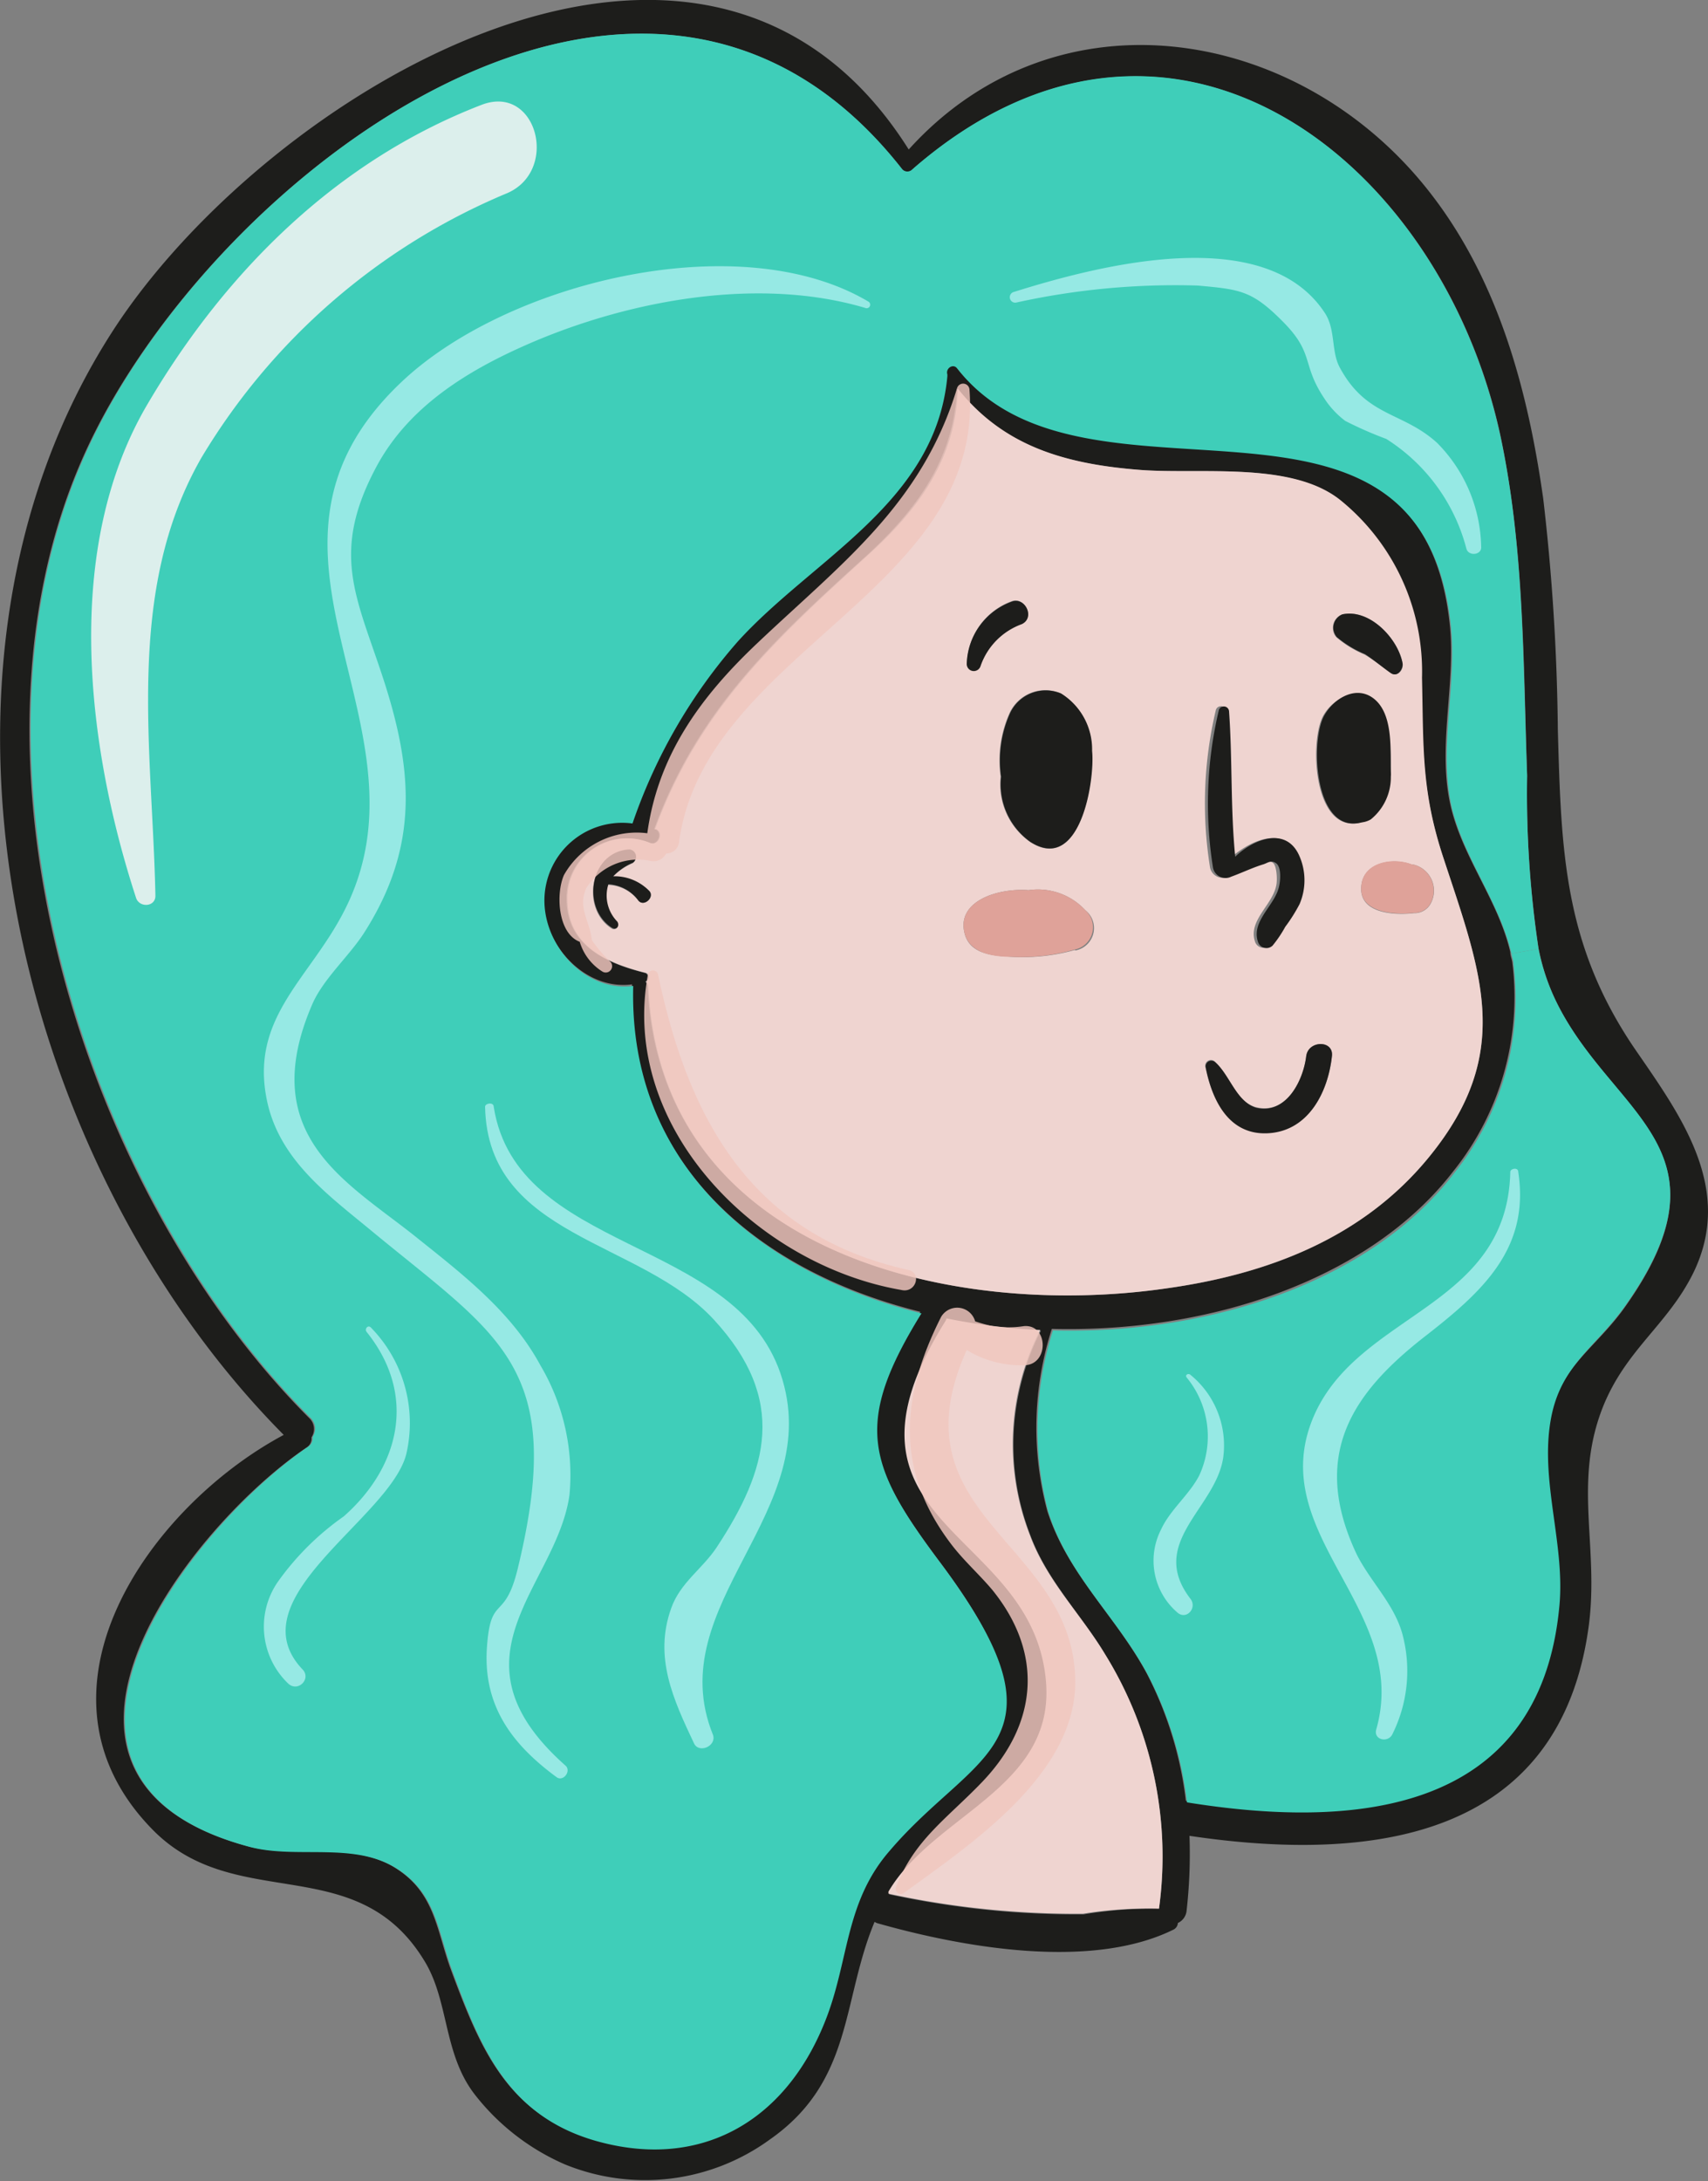 <svg xmlns="http://www.w3.org/2000/svg" viewBox="0 0 75.07 95.85"><rect x="0" y="0" width="75.07" height="95.85" fill="#808080" stroke="none"/><g style="isolation:isolate"><g id="b0e69614-8c20-453d-afe8-b2f4b624b280" data-name="Layer 2"><g id="f61f7d49-37d8-482b-ac3d-bd4b0be20ce4" data-name="OBJECTS"><path d="M71.94,46.22c2,2.9,4.29,6.09,2.46,9.77-1.13,2.25-2.93,3.32-3.94,5.82-1.32,3.31-.19,6.1-.62,9.56-1.23,9.52-9.63,10.49-17.56,9.31A22.24,22.24,0,0,1,52.15,84a.66.66,0,0,1-.38.51.35.35,0,0,1-.21.3c-3.65,1.79-9.3.76-13-.29a.45.45,0,0,1-.12-.06c-1.45,3.47-.93,7-4.61,9.57a9.32,9.32,0,0,1-9,1.09,10.13,10.13,0,0,1-4-3.12c-1.35-1.79-1.1-4.08-2.18-5.83-3-4.93-8.34-2-12-5.82-5.8-6-.12-14.11,5.82-17.29C.51,51-4.52,29.26,4.94,14.57c6.66-10.35,26-22.28,35-8C46.51-.7,57.33,1.16,63,8.66c2.91,3.83,4.17,8.59,4.83,13.27a95.17,95.17,0,0,1,.64,10.14C68.62,37.46,68.73,41.58,71.94,46.22Zm-.47,11.15C76.33,50.46,70.82,49,68.39,44a9.45,9.45,0,0,1-.77-2.34,46,46,0,0,1-.5-7.6c-.17-5-.12-10-1.19-15C63.23,6.78,51.27-2.21,40.17,7.39a.22.22,0,0,1-.06.05.3.3,0,0,1-.46,0C28.34-7,9.14,7.83,3.69,20c-5.95,13.26-.13,32.29,9.9,42.32a.66.66,0,0,1,.1.85.46.46,0,0,1-.21.44C8.34,67.07-.28,78.13,10.9,81.14c2.1.56,4.64-.27,6.55,1,1.7,1.11,1.74,2.75,2.39,4.48C21.1,90,22.29,92.93,26.08,94c4.59,1.33,8.35-.78,10.12-5.2,1.08-2.67.91-5.25,2.86-7.54,3.78-4.43,8.17-4.74,2.19-12.69-3.17-4.24-3.78-6.07-.8-10.92-7.1-1.77-12.85-6.51-12.67-14.34,0,0,0,0,0-.05-2.21.29-4.13-2-3.88-4.14a3.42,3.42,0,0,1,3.85-3,23.77,23.77,0,0,1,4.63-8c3.33-3.71,8.71-6.11,9.21-11.67a.33.33,0,0,1,0-.06c-.09-.24.25-.5.43-.27,5.58,7.17,20.49-1.1,21.71,11.43.25,2.63-.59,5.38.06,8,.56,2.23,2.07,4.06,2.59,6.29,0,.16.07.31.09.46a12.24,12.24,0,0,1-2.6,9.18c-3.68,4.77-10.72,7.1-17.64,6.92a14.19,14.19,0,0,0-.2,8c.89,2.78,3,4.61,4.36,7.12a16.28,16.28,0,0,1,1.73,5.62c7.14,1.15,15.52.64,16.37-8.65.25-2.71-.86-5.48-.38-8.17C68.59,60,70.17,59.24,71.47,57.37Zm-8.63-6.56c3.69-4.55,2.28-8,.61-13.08-1-3-.88-4.85-1-7.93A9.69,9.69,0,0,0,58.9,22c-2.14-1.75-6.19-1.14-8.84-1.35-3.29-.26-6-1.06-8-3.57-.13,3.06-1.73,5.28-4,7.36-4,3.62-7.4,6.75-9.31,12a.06.06,0,0,0,.05,0c.35.16.1.74-.25.61a2.63,2.63,0,0,0-3.65,2.54c.05,2,1.78,2.75,3.46,3.17a.21.21,0,0,1,0,.38.32.32,0,0,1,.1.21C29,55,41.76,58,51.27,56.62,55.75,56,59.94,54.39,62.84,50.81ZM50.94,83.88A16.89,16.89,0,0,0,48.57,72.7c-1.07-1.78-2.54-3.23-3.28-5.22a11,11,0,0,1,.46-9,26.82,26.82,0,0,1-4.12-.51.42.42,0,0,1-.06.14c-5.64,9,3.83,9,4.43,15.79.42,4.71-4.88,5.86-6.92,9.26l0,.09a39,39,0,0,0,8.55.88A18.54,18.54,0,0,1,50.94,83.88Z" style="fill:#1d1d1b"></path><path d="M68.39,44c2.43,5,7.94,6.42,3.08,13.33-1.3,1.87-2.88,2.63-3.31,5.06-.48,2.69.63,5.46.38,8.17-.85,9.29-9.23,9.8-16.37,8.65a16.28,16.28,0,0,0-1.73-5.62c-1.34-2.51-3.47-4.34-4.36-7.12a14.19,14.19,0,0,1,.2-8c6.92.18,14-2.15,17.64-6.92a12.24,12.24,0,0,0,2.6-9.18c0-.15-.06-.3-.09-.46l1.19-.21A9.45,9.45,0,0,0,68.39,44Z" style="fill:#3fceb9"></path><path d="M67.62,41.7l-1.19.21c-.52-2.23-2-4.06-2.59-6.29-.65-2.62.19-5.37-.06-8-1.22-12.53-16.13-4.26-21.71-11.43-.18-.23-.52,0-.43.27a.33.33,0,0,0,0,.06c-.5,5.56-5.88,8-9.21,11.67a23.77,23.77,0,0,0-4.63,8,3.42,3.42,0,0,0-3.85,3c-.25,2.16,1.67,4.43,3.88,4.14,0,0,0,0,0,.05-.18,7.83,5.57,12.57,12.67,14.34-3,4.85-2.37,6.68.8,10.92,6,8,1.59,8.26-2.19,12.69-2,2.29-1.78,4.87-2.86,7.54-1.77,4.42-5.53,6.53-10.12,5.2-3.79-1.11-5-4.05-6.24-7.43-.65-1.73-.69-3.37-2.39-4.48-1.91-1.26-4.45-.43-6.55-1-11.18-3-2.56-14.07,2.58-17.57a.46.46,0,0,0,.21-.44.66.66,0,0,0-.1-.85c-10-10-15.85-29.06-9.9-42.32C9.14,7.83,28.34-7,39.65,7.43a.3.3,0,0,0,.46,0,.22.22,0,0,0,.06-.05c11.1-9.6,23.06-.61,25.76,11.72,1.07,4.94,1,10,1.19,15A46,46,0,0,0,67.62,41.7Z" style="fill:#3fceb9"></path><path d="M63.45,37.73c1.67,5.07,3.08,8.53-.61,13.08-2.9,3.58-7.09,5.18-11.57,5.81C41.76,58,29,55,28.5,43.35a.32.32,0,0,0-.1-.21.21.21,0,0,0,0-.38c-1.68-.42-3.41-1.15-3.46-3.17a2.63,2.63,0,0,1,3.65-2.54c.35.13.6-.45.25-.61a.06.06,0,0,1-.05,0c1.91-5.21,5.28-8.34,9.31-12,2.31-2.08,3.91-4.3,4-7.36,2,2.51,4.67,3.31,8,3.57,2.65.21,6.7-.4,8.84,1.35a9.69,9.69,0,0,1,3.56,7.78C62.57,32.88,62.47,34.77,63.45,37.73Zm-.58,2A1.18,1.18,0,0,0,62.14,38h-.08c-.8-.32-2.08-.12-2.22.87-.19,1.29,1.45,1.36,2.31,1.26A.8.8,0,0,0,62.87,39.73ZM61.13,29.58c.28.19.56-.13.52-.4C61.47,28.09,60.21,26.74,59,27a.63.63,0,0,0-.27,1,4.69,4.69,0,0,0,1.23.76C60.38,29,60.75,29.31,61.13,29.58Zm0,4.53a1.16,1.16,0,0,0,0-.18c0-.88,0-2.51-.71-3.16s-1.84-.1-2.27.7c-.62,1.17-.4,5.23,1.67,4.67a1,1,0,0,0,.39-.13A2.38,2.38,0,0,0,61.09,34.11ZM58.54,46.42c.09-.72-1-.71-1.13,0-.13,1.07-.88,2.6-2.23,2.23-.87-.25-1.14-1.4-1.79-2a.25.25,0,0,0-.41.25c.3,1.46,1.08,3,2.81,2.87S58.37,48,58.54,46.42Zm-1.46-6.69a2.66,2.66,0,0,0,0-2.09c-.56-1.33-2-.79-2.92,0-.21-2.13-.12-4.25-.27-6.38a.23.23,0,0,0-.45-.06,17.8,17.8,0,0,0-.26,6.9.56.56,0,0,0,.8.42h0c.47-.17.92-.39,1.4-.54.19-.06.42-.19.58-.05s.19.77.13,1c-.17.85-1.24,1.53-.93,2.45a.39.39,0,0,0,.64.17,5.25,5.25,0,0,0,.56-.83A7.22,7.22,0,0,0,57.08,39.73ZM45.27,37c2.2,1.43,2.84-2.69,2.71-4a2.89,2.89,0,0,0-1.36-2.53,1.73,1.73,0,0,0-2.24.85,5.08,5.08,0,0,0-.4,2.81A3.1,3.1,0,0,0,45.27,37Zm2,4.77A1,1,0,0,0,47.7,40a2.84,2.84,0,0,0-2.49-.88c-1.35-.1-3.12.47-2.83,1.83.2,1,1.27,1.05,2.06,1.1A8.53,8.53,0,0,0,47.24,41.75ZM44.91,27.41c.56-.26.16-1.16-.41-1a3,3,0,0,0-2,2.73.31.31,0,0,0,.61.08A3,3,0,0,1,44.91,27.41ZM28.06,39.58c.25.3.76-.18.45-.45a2.12,2.12,0,0,0-1.58-.59,2.6,2.6,0,0,1,.87-.6.32.32,0,0,0-.16-.58c-1.73.1-2.12,2.59-.75,3.45.18.11.33-.12.22-.28a1.64,1.64,0,0,1-.39-1.64l0,0A1.75,1.75,0,0,1,28.06,39.58Z" style="fill:#efd4d0"></path><path d="M62.14,38a1.18,1.18,0,0,1,.73,1.71.8.8,0,0,1-.72.41c-.86.1-2.5,0-2.31-1.26.14-1,1.42-1.19,2.22-.87Z" style="fill:#dfa299"></path><path d="M61.65,29.18c0,.27-.24.59-.52.4S60.38,29,60,28.75A4.69,4.69,0,0,1,58.76,28,.63.63,0,0,1,59,27C60.21,26.74,61.47,28.09,61.65,29.18Z" style="fill:#1d1d1b"></path><path d="M61.13,33.93a1.16,1.16,0,0,1,0,.18,2.38,2.38,0,0,1-.88,1.9,1,1,0,0,1-.39.13c-2.07.56-2.29-3.5-1.67-4.67.43-.8,1.48-1.42,2.27-.7S61.1,33.05,61.13,33.93Z" style="fill:#1d1d1b"></path><path d="M57.41,46.42c.08-.71,1.22-.72,1.13,0-.17,1.55-1,3.25-2.75,3.38S53.28,48.39,53,46.93a.25.25,0,0,1,.41-.25c.65.57.92,1.72,1.79,2C56.53,49,57.28,47.49,57.41,46.42Z" style="fill:#1d1d1b"></path><path d="M57.12,37.64a2.66,2.66,0,0,1,0,2.09,7.22,7.22,0,0,1-.63,1,5.25,5.25,0,0,1-.56.83.39.39,0,0,1-.64-.17c-.31-.92.76-1.6.93-2.45.06-.26.1-.83-.13-1s-.39,0-.58.05c-.48.15-.93.37-1.4.54h0a.56.56,0,0,1-.8-.42,17.8,17.8,0,0,1,.26-6.9.23.23,0,0,1,.45.06c.15,2.13.06,4.25.27,6.38C55.12,36.85,56.56,36.31,57.12,37.64Z" style="fill:#1d1d1b"></path><path d="M48.57,72.7a16.89,16.89,0,0,1,2.37,11.18,18.54,18.54,0,0,0-3.34.22,39,39,0,0,1-8.55-.88l0-.09c2-3.4,7.34-4.55,6.92-9.26-.6-6.79-10.07-6.74-4.43-15.79a.42.42,0,0,0,.06-.14,26.82,26.82,0,0,0,4.12.51,11,11,0,0,0-.46,9C46,69.47,47.5,70.92,48.57,72.7Z" style="fill:#efd4d0"></path><path d="M48,33c.13,1.28-.51,5.4-2.71,4A3.1,3.1,0,0,1,44,34.14a5.08,5.08,0,0,1,.4-2.81,1.73,1.73,0,0,1,2.24-.85A2.89,2.89,0,0,1,48,33Z" style="fill:#1d1d1b"></path><path d="M47.7,40a1,1,0,0,1-.46,1.73,8.53,8.53,0,0,1-2.8.32c-.79,0-1.86-.15-2.06-1.1-.29-1.36,1.48-1.93,2.83-1.83A2.84,2.84,0,0,1,47.7,40Z" style="fill:#dfa299"></path><path d="M44.5,26.43c.57-.18,1,.72.41,1a3,3,0,0,0-1.81,1.83.31.31,0,0,1-.61-.08A3,3,0,0,1,44.5,26.43Z" style="fill:#1d1d1b"></path><path d="M28.51,39.13c.31.27-.2.75-.45.45a1.75,1.75,0,0,0-1.32-.72l0,0a1.64,1.64,0,0,0,.39,1.64c.11.16,0,.39-.22.28-1.37-.86-1-3.35.75-3.45a.32.32,0,0,1,.16.58,2.6,2.6,0,0,0-.87.6A2.12,2.12,0,0,1,28.51,39.13Z" style="fill:#1d1d1b"></path><path d="M38.16,13.25c-5.69-3.37-16-.83-20.6,3.62-7.87,7.56,2,15.2-2.6,23.48-1.53,2.78-3.93,4.48-3.24,7.95.53,2.69,2.74,4.24,4.69,5.86,5.6,4.62,8.5,5.94,6.34,14.8-.58,2.36-1.19,1.05-1.35,3.46-.17,2.57,1.13,4.26,3.06,5.68.29.22.67-.27.39-.51-5.38-4.78-.39-7.85.18-11.89A9.46,9.46,0,0,0,23.75,60c-1.24-2.3-3.33-3.93-5.32-5.52C15.38,52,11.17,50,13.74,44.1,14.23,43,15.36,42,16,41c2.45-3.83,2.16-7.22.78-11.37-1.15-3.47-2.24-5.38-.23-9.13,1.42-2.64,4-4.21,6.62-5.36,4.45-1.95,10.16-3,14.85-1.61A.14.14,0,0,0,38.16,13.25Z" style="fill:#a8eeed;mix-blend-mode:multiply;opacity:0.83"></path><path d="M63.16,19.46c-1.52-1.38-3.09-1.12-4.27-3.3-.39-.71-.18-1.66-.65-2.39-2.64-4.07-10.11-2.06-13.71-.93a.24.24,0,0,0,.12.46,32.45,32.45,0,0,1,8-.75c1.87.17,2.39.22,3.76,1.61S57.2,16,58.2,17.5a3.85,3.85,0,0,0,.93,1,16.93,16.93,0,0,0,1.8.79,8.13,8.13,0,0,1,3.52,4.82c.09.35.69.29.65-.09A6.65,6.65,0,0,0,63.16,19.46Z" style="fill:#a8eeed;mix-blend-mode:multiply;opacity:0.83"></path><path d="M66.73,51.5c0-.21-.34-.15-.35,0-.13,6-6.69,6.17-8.65,10.77C55.54,67.43,62,70.69,60.49,76c-.14.47.54.62.72.19a6.23,6.23,0,0,0,.43-4.37c-.36-1.32-1.39-2.29-2-3.49-2.12-4.46-.09-7.18,2.94-9.56C65.13,56.79,67.25,54.9,66.73,51.5Z" style="fill:#a8eeed;mix-blend-mode:multiply;opacity:0.83"></path><path d="M53.77,64a4,4,0,0,0-1.46-3.59c-.08-.06-.23,0-.16.12a4.08,4.08,0,0,1,.56,4.31c-.45.87-1.28,1.5-1.69,2.4a3,3,0,0,0,.71,3.61c.4.38.91-.18.59-.59C50.41,67.77,53.49,66.26,53.77,64Z" style="fill:#a8eeed;mix-blend-mode:multiply;opacity:0.83"></path><path d="M34.3,60.35c-2.06-6-11.59-5.29-12.6-11.71,0-.22-.38-.16-.38,0,.12,5.75,6.82,5.84,10.06,9.36s2.38,6.57.12,10c-.62.94-1.61,1.56-2,2.68-.77,2.15.09,4,1,5.93.21.47,1,.13.84-.36C29,70.48,36.38,66.43,34.3,60.35Z" style="fill:#a8eeed;mix-blend-mode:multiply;opacity:0.83"></path><path d="M16.3,58.34c-.12-.13-.29.06-.19.19,2.22,2.76,1.48,5.92-1,8.11a12,12,0,0,0-2.9,2.88A3.46,3.46,0,0,0,12.68,74c.42.37,1-.21.63-.62-3-3.13,3.85-6.65,4.55-9.49A6,6,0,0,0,16.3,58.34Z" style="fill:#a8eeed;mix-blend-mode:multiply;opacity:0.83"></path><path d="M42.61,17.11a.28.28,0,0,0-.54-.07c-1.55,5.13-5.09,7.72-8.8,11.24-2.47,2.34-4.35,4.9-4.82,8.34v0a3.67,3.67,0,0,0-3.66,1.83c-.36.8-.29,2.56.69,2.94a2.32,2.32,0,0,0,1,1.31.28.28,0,0,0,.34-.44,5.77,5.77,0,0,1-.81-.95c-.07-.81-.64-1.42-.24-2.28a2.69,2.69,0,0,1,2.85-1.19.62.62,0,0,0,.66-.33.57.57,0,0,0,.57-.53C31,28.64,43.27,25.94,42.61,17.11Z" style="fill:#f1c7be;mix-blend-mode:multiply;opacity:0.83"></path><path d="M39.92,55.81c-6.83-1.52-9.65-6.53-11-13a.23.23,0,0,0-.44,0c-1.26,6.78,4.83,12.79,11.13,13.88C40.26,56.85,40.53,55.94,39.92,55.81Z" style="fill:#f1c7be;mix-blend-mode:multiply;opacity:0.83"></path><path d="M42.49,59.33A4.59,4.59,0,0,0,45,60c1.12,0,1.09-1.82,0-1.72a4.49,4.49,0,0,1-1.37,0,6.73,6.73,0,0,1-.77-.21.82.82,0,0,0-1.5-.19c-1.8,3.57-2,6.78.46,10,.55.72,1.23,1.32,1.8,2,2.25,2.78,2,5.86-.44,8.42-1.55,1.62-3,2.55-3.81,4.66a.23.23,0,0,0,.33.25c2.92-2.13,7.54-5.18,7.56-9.27C47.26,67.75,39.17,66.69,42.49,59.33Z" style="fill:#f1c7be;mix-blend-mode:multiply;opacity:0.83"></path><path d="M21.16,4.61C14.81,7.06,9.92,11.92,6.49,17.75c-3.74,6.33-2.7,15-.51,21.71.15.45.87.4.85-.11C6.7,32.9,5.48,26,8.85,20.12A28.39,28.39,0,0,1,22.24,8.51C24.61,7.55,23.61,3.66,21.16,4.61Z" style="fill:#f5f5f5;mix-blend-mode:soft-light;opacity:0.86"></path></g></g></g></svg>